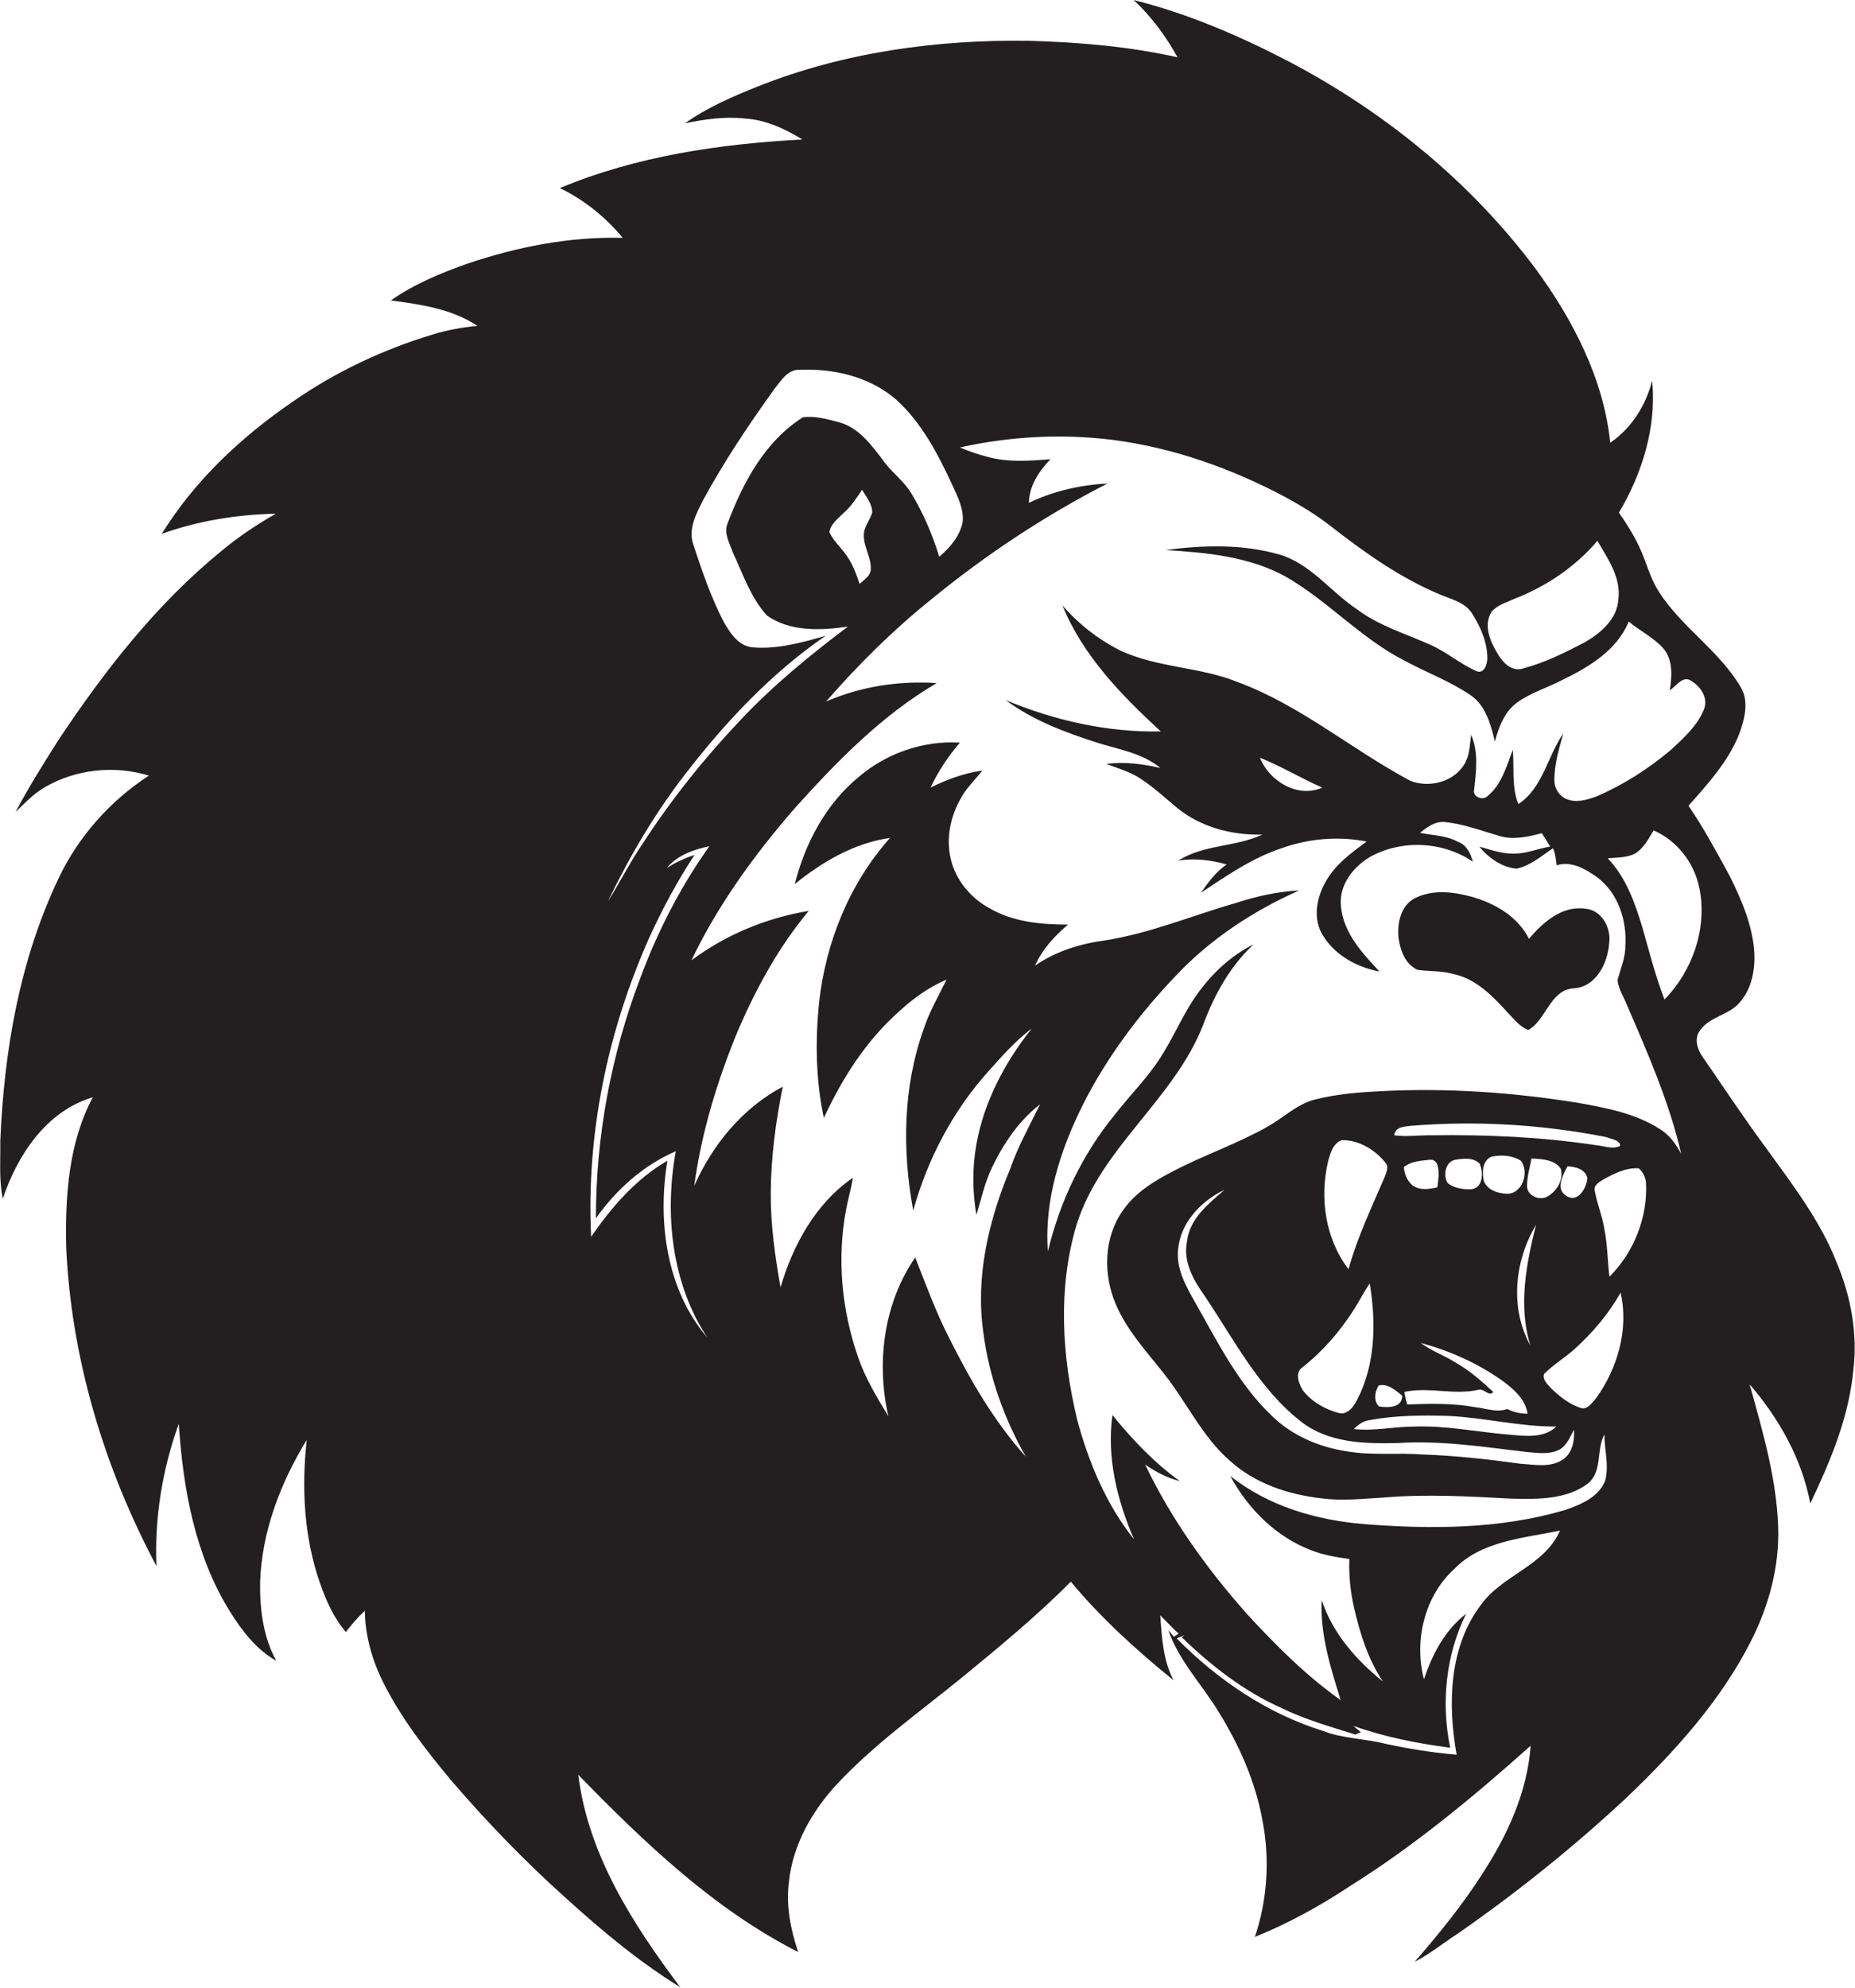 <?xml version="1.0" encoding="utf-8"?>
<!-- Generator: Adobe Illustrator 19.2.0, SVG Export Plug-In . SVG Version: 6.00 Build 0)  -->
<svg version="1.1" id="Layer_1" xmlns="http://www.w3.org/2000/svg" xmlns:xlink="http://www.w3.org/1999/xlink" x="0px" y="0px"
	 viewBox="0 0 664 711.2" enable-background="new 0 0 664 711.2" xml:space="preserve">
<g>
	<path fill="#231F20" d="M657.6,452.1c-5.8-15-15.7-27.9-25.1-40.9c-8-10.8-15.4-22-23-33c-1.9-2.6-3.2-6.6-1-9.5
		c3.4-5,10.3-5.4,14.2-10c4.2-4.7,5.5-11.3,5.3-17.4c-0.5-9.8-4.5-19.1-8.8-27.8c-4.7-8.6-9.3-17.2-14.8-25.2
		c7-7.9,14.3-15.9,18.2-25.8c1.9-5.3,3.6-11.7,0.4-16.8c-7.7-13-21.1-21.3-29.2-34c-3.2-4.9-4.5-10.7-7-16c-2-4.3-4.6-8.4-7.3-12.3
		c8.4-14.1,13.5-30.7,11.9-47.2c-2.3,8.9-7.4,17-15,22.2c-2.4-22.9-13.3-43.9-26.7-62.2c-23.2-31-53.8-56-88-74
		C443.9,12.9,425.3,4.9,405.8,0c6.3,5.9,11.5,12.9,15.7,20.5c-17.4-3.9-35.3-5.4-53.1-5.9c-33-0.5-66.5,4.1-97.3,16.4
		c-9,3.6-18,7.5-25.9,13.1c7-1.4,14.1-2.5,21.3-1.7c7.5,0.4,14.5,3.7,20.7,7.5c-29.5,1.6-59.3,5.9-86.8,17.4
		c8.7,4.2,16.4,10.4,22.5,17.8c-18.9-0.5-37.7,3.2-55.5,9.2c-9.6,3.4-19.1,7.3-27.5,13.2c10.7,1.4,21.8,3,31,9.1
		c-5.5,0.5-10.9,1.5-16.1,3.1c-17.8,5.4-34.8,13.4-50,24c-18.4,12.6-35.1,28.2-46.9,47.3c13.1-4.7,27-6.9,40.8-7.2
		c-6.8,3.9-13.4,8.3-19.4,13.3C56,216.1,37.4,240,20.9,264.8c-5.3,8.4-10.7,16.9-15.3,25.7c3.2-3.1,6.3-6.4,10.2-8.7
		c11.2-6.6,25.1-8.1,37.5-4.3c-13.8,9-25.2,21.7-32.3,36.7C7,343.5,1.4,376.2,0.1,408.4c0.1,6.8-0.5,13.8,0.9,20.5
		c5.2-15.6,15.6-31.4,32.2-36.3c-8.7,16.4-9.9,35.5-9.5,53.7c1.8,39.8,13.6,78.9,32.3,114c-0.7-17.3,2.1-34.6,8-50.9
		c1.5,23.2,5.8,47,18.2,67c4.3,6.9,9.5,13.8,16.7,17.8c-4.7-8.5-5.9-18.4-5.8-28c0.6-18.2,7.3-35.7,16.7-51
		c-1.9,17.1-1,34.7,4.7,51.1c2.2,6.3,4.9,12.5,9.3,17.6c2.1-2.7,4.3-5.3,6.8-7.6c0.1,9.1,2.7,18,6.8,26.1
		c6.4,12.6,15.1,23.8,24.1,34.6c12.9,15,26.7,29.3,41.5,42.5c12.7,11.5,25.9,22.5,40.5,31.5c-16.9-22.5-33-47.4-36.5-76
		c23.5,24.1,48.4,48,78.7,63.4c-2.7-8.1-4.4-16.6-3.3-25.1c1.4-13.5,8.5-25.7,17.6-35.4c13.3-14.1,29.2-25.4,44.2-37.6
		c13.4-11,26.9-22.1,39.1-34.4c10.9,13.1,23.6,24.6,36.8,35.3c-3.8-7.1-4.2-15.4-4.8-23.3c2.2,2.2,4.3,4.5,6.6,6.6
		c-0.6,0.4-1.1,0.7-1.7,1.1c-0.5-0.6-1.5-1.8-2-2.4c3.7,10.9,12,19.4,17.9,29.1c7.4,11.9,13.3,25.1,15.8,39
		c2.7,13.8,1.8,28.3-2.7,41.7c11.9-4.8,23.2-11,33.9-18.1c23.2-14.5,44.4-32.1,64.8-50.3c-1.2,16.7-8.4,32.2-17.4,46
		c-7.1,11.1-15.5,21.4-24.1,31.3c5.4-2.8,10.2-6.7,15.3-10c21.2-14.7,41.5-31,60.4-48.6c17.4-16.6,33.9-34.8,44.8-56.4
		c6.3-12.5,10.1-26.5,9.6-40.6c-0.6-17.5-5.6-34.3-10.2-51c10.5,12.2,18.7,26.7,21.7,42.6c7.2-15.1,13.8-30.8,15.4-47.6
		C665,477.4,662.6,464.1,657.6,452.1z M608.2,317.3c3.1,14.4-2.2,29.9-12.4,40.3c-3.2-8.3-5.4-16.9-7.8-25.4
		c-2.7-9-5.9-18.2-12.5-25.1c3.1-0.3,6.4-0.2,9.4-1.5c3.3-1.8,5.1-5.3,7-8.5C600.2,300.7,606.3,308.5,608.2,317.3z M533.9,218.9
		c2.1-2.5,5.5-3.4,8.3-4.7c11.3-4.4,21.7-11.4,29.6-20.7c3.7,6.4,8.5,13.1,7.5,20.9c-0.4,7.2-6.5,12.3-12.4,15.6
		c-6.9,3.6-14,7.1-21.5,9.1c-4.1,1.5-7.5-2-9.3-5.2C533.4,229.5,530.9,223.7,533.9,218.9z M245.1,277.2
		c14.4-18.7,30.9-36.3,50.4-49.7c-8.5,2.4-17.3,4.9-26.2,4.1c-5-0.5-7.9-5.1-10.2-9c-4.6-8.9-7.9-18.5-11-28
		c-1.8-5.5,1.2-10.9,3.6-15.7c7.5-13.8,16.2-26.8,25.4-39.6c2.4-3,4.8-7.2,9.2-7c12.2-0.5,25.1,2.5,34.5,10.7
		c9.3,8.4,15.1,19.8,20.3,31c1.8,4,3.9,8.1,3.5,12.6c-0.9,5.1-4.5,9.3-8.4,12.6c-2.4-7.9-5.7-15.6-10-22.7
		c-2.7-4.5-7.1-7.5-10.1-11.8c-4.2-5.5-8.7-11.7-15.7-13.6c-4.2-1.1-8.6-2.4-13-1.8c-13.6,8.6-21.5,23.4-27,38.1
		c-1.4,3.4,0.8,7,1.9,10.2c3.6,7.7,6.4,16.2,12.2,22.6c8.3,5.9,19.3,5.4,29,4c-13.7,10.3-27,21.2-38.7,33.7
		c-12.9,13.6-24.6,28.3-34.8,44c-4.5,6.6-8.1,13.8-12.4,20.6C225.3,306.5,234.3,291.2,245.1,277.2z M311.7,203.4
		c0.1,2.6-2.4,4-4,5.5c-1.2-3.5-2.5-7.1-4.7-10.2c-1.9-2.8-4.7-5.1-6.1-8.3c0.4-2.9,3-4.8,4.9-6.7c2.8-2.4,4.8-5.5,6.8-8.5
		c1.4,2.6,3.7,5.1,3.6,8.2c-0.7,2.4-2.4,4.4-2.9,6.9C308.6,194.9,311.8,198.9,311.7,203.4z M238.9,415.3
		c-11.3,6.5-20,16.6-27.3,27.2c-1.8-36.7,5.9-73.6,20.8-107c4.7-10.3,10-20.2,16.2-29.6c-3.5,1.1-6.8,2.7-9.9,4.6
		c3.8-4.5,9.6-6.6,15.2-7.7c-10.4,14.6-18.6,30.6-24.8,47.4c-10.4,27.3-15.8,56.5-15.8,85.7c7.3-10.3,17-19,28.6-24
		c-4.1,22.5-1.5,47.3,11.3,66.7C238.5,461.4,235.3,437,238.9,415.3z M530.1,574.2c-11.5,15.1-11.9,35.6-8.7,53.6
		c-8.6-0.7-17.1-2.1-25.5-3.9c-7.4-1.9-15.2-1.8-22.3-4.6c-20-6.2-37.8-18.3-52.4-33.1c0.9-0.4,1.8-0.8,2.8-1.1l-1,0.7
		c10.5,10.1,22.2,19.3,35.7,25.3c8.4,4.1,17.5,6.7,26.5,9.5c0.6-0.3,1.2-0.6,1.9-0.9c-0.7-0.5-2-1.6-2.6-2.2
		c11.2,4,22.9,6.3,34.6,7.8c-3.3-16-1.6-33.2,5.7-47.9c-7.6,5.8-12.1,14.5-15.1,23.4c-3.6-13.8,0.2-29.7,10.8-39.4
		c9.9-10.2,24.8-11,37.9-13.8C552.9,560.3,537.7,563.5,530.1,574.2z M431.1,463.5c10.6,15.7,19.5,33.4,34.7,45.2
		c9.8,7.6,22.7,7.9,34.6,7.6c15.4-1,30.8,1.4,46,3.2c3.8,0.3,7.9,1,11.5-0.7c2.9-1.4,4.1-4.7,5.5-7.3c0.3,4-0.6,8.5-4.1,10.8
		c-4.5,2.9-10.1,1.7-15.1,1.4c-11.6-1.6-23.2-2.9-34.9-3.3c-9-0.7-18.1,0.4-27-1.1c-10-1.5-19.8-5.6-27.1-12.8
		c-12-11.4-19.4-26.5-27.5-40.7c-3.2-5.7-6.7-11.8-6-18.7c0.8-9.6,8.2-17.4,16.6-21.4c-5.7,5-12.5,10.3-13.4,18.4
		C423.4,451.4,427.2,458,431.1,463.5z M537.2,493.6c4.2,3,8.8,6.8,9.6,12.2c-2.5,0-5-0.5-7.3-1.7c-3.7,1.4-7.5-0.2-11.2-0.6
		c-8.1-1.5-16.4-1.3-24.6-1c-0.4-1.5-0.8-3-1-4.5c8.8-1.9,17.9,1.3,26.7-0.8c1.8-0.4,3.8,2.7,5.1,0.8c-4.2-3.9-8.5-7.7-13.5-10.5
		c-4-2.6-8.6-4.1-12.4-7C518.7,483.2,528.6,487.6,537.2,493.6z M520.7,415c2.9-0.5,6.6-1,8.9,1.3c1.5,3.1,1.3,8.9-3.1,9.2
		c-2.9,0.1-6-0.4-8.3-2.2C516.5,420.7,517.3,415.8,520.7,415z M547.8,481.4c-7.4-13.3-5.7-30.3,2-43.1
		C546.3,452.3,543.4,467.3,547.8,481.4z M539.3,427.1c-3.2-0.1-7.1-1.4-8.2-4.7c-0.6-3-0.5-7,2.6-8.5c3.5-0.8,7.6-0.6,10.7,1.4
		C547.5,419.3,545,427.3,539.3,427.1z M514.5,424.8c-2.9,0.7-6.3,1.2-8.9-0.7c-1.9-1.6-2.9-4.1-3.1-6.5c2.3-2,5.8-2.3,8.8-2.6
		c1.5-0.4,3,0.5,3.3,2.1C515.3,419.6,514.8,422.3,514.5,424.8z M518.4,506.6c13,0.6,25.7,3.9,38.7,3.8c-4.5,4.3-11.2,3.4-16.8,2.9
		c-11.3-0.9-22.5-3.3-33.9-2.9c-7.3,0-14.6,1.7-21.8,0.9c1.5-1.5,3.3-2.9,5.6-3.2C499.4,506.4,509,506.3,518.4,506.6z M546.6,424.3
		c0-3.3,1-6.5,1.6-9.8c3.6,0.2,8.3,0.3,10.5,3.7c1,3.9-1.3,7.8-4.6,9.8C551.2,429.8,546.6,427.9,546.6,424.3z M561.1,417.3
		c2.8,0.1,6.4,1,7.1,4.2c-0.2,3.4-3.3,8.9-7.3,6.5C556.6,425.7,559.4,420.4,561.1,417.3z M512.3,406.2c-4.4-0.1-8.8,0.6-13.2,0
		c0.3-3.1,3.6-3.1,6-3.4c23.3-1.9,46.8-0.5,69.7,4c1.6,0.7,5.4,1.1,5.1,3.2c-2.7,1.4-6-0.1-8.8-0.3
		C551.8,406.8,532,405.9,512.3,406.2z M501.9,499.3c0.1,4.5-5.1,4.4-8.3,3.9c-2-2-1.5-5.3-0.1-7.5
		C496.9,494.9,499.5,497.5,501.9,499.3z M495.7,421c-4.7,10.9-9.8,21.6-13,33.1c-8.3-10.8-10.4-25.5-7.3-38.6c0.8-2.9,1.8-6.6,5-7.6
		c6,0,11.8,3.4,15.5,8.1C497.3,417.4,496.2,419.4,495.7,421z M484.6,468.6c2-3.1,3.6-6.4,5.7-9.4c2.3,13.8,2.1,28.9-4.5,41.6
		c-1.2,2.4-3.3,5.4-6.4,4.8c-5-1.3-9.8-4-13-8.1c-1.5-2.3-3-6.4-0.2-8.3C473.5,483.5,479.6,476.4,484.6,468.6z M555.1,496.6
		c-1.2-1.4-3-2.9-2.4-5c3.3-3.4,7.5-5.8,11-9c6.4-5.8,12.1-12.5,16.4-20.1c3,13.1-1.1,27.1-8.8,37.8c-1.3,1.4-2.7,3.7-4.9,3.6
		C562,502.7,558.3,499.7,555.1,496.6z M576.1,456.8c-0.7-5.9-0.7-11.8-1.9-17.5c-0.7-4.4-2.5-8.6-3.3-13c-0.7-2.2,1.5-3.3,3-4.3
		c3.9-2.1,8.1-4.3,12.7-4c1.5,1.3,2.5,3.3,2.6,5.3C589.8,435.7,584.8,448.1,576.1,456.8z M593.9,403.8c-8.9-5.6-19.4-7.5-29.5-9.3
		c-23.1-3.7-46.6-5.3-70-4.1c-7.8,0.4-15.7,1-23.3,2.9c-6.6,1.5-11.5,6.5-17.2,9.7c-10.9,6.2-22.8,10.2-33.9,16
		c-7,3.6-14,7.9-18.4,14.6c-6.5,9.5-6.7,22.4-2.3,32.8c3.9,9.4,11,17,17.2,24.9c8.2,10.2,13.7,22.6,23.7,31.3
		c9,8.2,21.1,12.2,33,13.5c7.4,1,14.8,0.1,22.1-0.3c15.3-1.3,30.6-0.4,45.9,0.4c9.2,0.2,19.6,0.4,27.3-5.5c5.2-4.4,2.8-12,5.8-17.5
		c0,5.5,1.7,11,0.3,16.5c-2.3,6-8.9,8.7-14.5,10.6c-23.2,6.8-47.8,6.9-71.8,5c-17.1-1.4-34.3-6.4-47.9-17.2
		c6.3,11.7,16.3,21.7,28.8,26.5c4.4,1.8,9.2,2.5,13.8,3.2c-0.2,6,0.4,12,1.8,17.9c2.1,9.1,5,18.1,10.2,25.9
		c-9.6-7.7-18-17.3-21.9-29.1c-0.6,12.3,3.2,24.2,6.8,35.8c-12.4-8.8-23.2-19.6-33.5-30.8c-14.4-16.2-27.1-33.9-36.5-53.5
		c3.8,2.6,7.9,4.8,12.4,5.9c-9.2-6.6-17-14.9-24.1-23.6c-2.1,15.2,1.7,30.5,7.7,44.4c-9.9-12.4-16.2-27.4-20.3-42.7
		c-5.5-22.7-7-47-0.3-69.6c8.6-27.8,35-45,45.4-71.8c4-10.7,9.6-20.9,18-28.7c-7.7,3.8-14.2,9.8-19.3,16.6c-5.6,7.4-9,16.2-14.1,24
		c-4.6,7.2-10.7,13.2-16,20c-11.8,14.3-19.9,31.3-24.2,49.2c-1.4-18.3,4.5-36.4,12.6-52.6c8.6-17,20.1-32.3,33.2-46
		c12.3-13.1,27.7-23.2,44.1-30.5c-7.8,0.4-15.4,2.1-22.7,4.5c-15.7,4.5-30.8,10.9-47,13.4c-8.8,1.2-17.5,3.9-24.8,9
		c2.6-5.9,7-10.6,11.8-14.7c-9.6,0-19.7-0.9-28.2-5.9c-6.6-3.6-11.9-9.9-13.7-17.3c-1.9-7.5-0.2-15.5,3.6-22.1
		c2-3.7,5.1-6.5,7.6-9.8c-6.5,0.9-12.7,3.2-18.5,6.1c2.7-5.8,6.3-11.2,10.5-16.1c-12.9-0.8-26.1,3.7-36,12.1
		c-11.9,9.7-19.4,23.8-23.1,38.5c9.9-8,21.3-14.7,34.1-16.5c-14.5,16.2-23,37.3-25.4,58.8c-1.4,13.8-1.2,27.8,1.7,41.4
		c6.5-14.1,15.1-27.6,26.8-38c5.1-4.7,10.7-8.8,17.1-11.5c-2.8,5.8-6.1,11.4-8.1,17.5c-7.5,20.8-7.8,43.6-3.8,65.1
		c5.1-18.4,14.2-35.7,27-49.9c4.8-5.4,9.6-10.8,15.4-15.2c-9.6,12.1-17.1,26.2-19.8,41.5c-1.5,8.3-1.4,16.8,0,25.2
		c1.8-5.8,3-11.7,5.7-17.2c4.1-8.5,9.6-16.6,17.1-22.4c-3.7,7.6-7.9,15-10.7,23.1c-7.7,18.4-12.5,38.6-9.6,58.6
		c2,15.6,7.4,30.7,15.2,44.4c-11.4-12.7-20-27.6-27.6-42.8c-4.7-9.2-8.2-18.9-12-28.5c-11.3,16.4-14,37.7-9.6,56.8
		c-4.1-6.7-8.2-13.5-10.8-21c-5.9-16.9-7.7-35.4-4.3-53.1c0.7-3.8,1.8-7.4,2.4-11.2c-13.3,9.1-21.5,24.1-25.9,39.2
		c-2-11.3-3.6-22.6-3.5-34.1c0.1-12.7,1.8-25.3,4.3-37.7c-14.4,7.6-25.2,20.8-31.7,35.5c2.6-19.2,8.3-37.8,15.7-55.7
		c6.6-15.2,14.6-29.9,25.3-42.7c-15.1,2.5-29.7,8.5-42,17.7c9.4-19.7,22.4-37.6,36.7-54.1c15.2-16.9,31.3-33.5,51.1-45.1
		c-13.5-0.9-27.2,1.2-39.6,6.6c11.5-13.2,23.9-25.5,37.6-36.5c19.5-16,40.7-30,63.1-41.5c-9.7,0.5-19.3,2.7-28.1,6.9
		c0.1-6.1,3.6-11.3,7.7-15.6c-7.5,0.6-15.3,1.2-22.7-0.9c-3.3-0.8-6.5-2-9.7-3.3c17.9-4,36.6-5,54.8-2.7
		c21.6,2.8,42.4,10.2,61.6,20.4c5.7,3.1,11.3,6.5,16.4,10.5c12.2,9.5,25,18.6,39.3,24.5c4,1.7,8.9,2.8,11.3,6.8
		c3,4.8,5.4,10.2,5.4,15.9c0,2.2-1.2,6-4.2,4.5c-5.7-2.6-10.5-6.8-16.2-9.3c-8.9-4-18.5-6.8-26.4-12.8c-9.3-6.2-16.3-16-27.3-19.4
		c-13.3-3.9-27.4-3.5-41.1-1.7c14.7,0.9,29.9,2.3,43,9.5c15.2,8.7,27.1,22.3,42.8,30.2c7.8,4.2,16.2,7.3,23.5,12.3
		c5.4,3.8,7.1,10.4,8.6,16.5c1.4-5.2,3.4-10.6,7.9-13.9c4.9-3.6,10.9-5.3,16.2-8.1c9.5-4.6,19.6-10.6,23.8-20.9
		c4,3.3,8.9,5.7,12.4,9.6c3.5,4.1,3.1,10,2.3,15c2.3-1.5,4.8-5.6,7.8-3.3c3.4,2,6.2,6.4,4.3,10.4c-2.4,5.8-7.3,10.1-11.8,14.3
		c-8,6.7-16.9,12.4-26.4,16.5c-3.5,1.3-7.5,2.5-11.1,0.9c-2.4-1.1-4-3.7-4.1-6.3c-0.1-5.8,1.6-11.5,3.2-17.1
		c-5.7,8.2-7.3,19.5-16.1,25.3c-2.5-6.2-1.4-12.9-2-19.4c-2.2,5.8-4,12.4-9,16.5c-1.7,1.8-5.6,0.3-4.8-2.4
		c0.7-6.5,1.6-13.3-1.1-19.5c-0.5,3.5-0.5,7.4-2.4,10.5c-3.8,6.4-12.6,8.6-19.3,6c-20.9-11.1-39.3-27-61.7-35.3
		c-13.7-5.6-29.1-5.1-42.5-11.5c-7.8-4-14.7-9.4-20.4-16c7.3,18,21.2,32.2,35.2,45.1c-19,0.4-38-3.9-55.5-11.2
		c9.8,7.3,21.4,11.6,33,15.3c7.7,2.4,16,3.7,22.4,9c-6.3-1.5-12.9-2.3-19.4-1.5c3.8,1.5,7.8,2.6,11.3,4.7c5.1,3.1,9.4,7.2,14,11
		c8.5,7,19.8,9.9,30.6,9.6c-9.6,4.5-21,3.5-30.1,9.3c5.8-0.9,11.7-0.2,17.3,1.4c-3.9,2.6-6.6,6.4-9.2,10.1
		c9.2-6.1,18.4-12.5,29.1-16c9.6-3.4,20.2-4.3,30.2-2.3c-5.6,4.1-11.4,8.3-14.8,14.6c-3.2,5.7-4.5,13.2-0.9,18.9
		c4.3,7.2,12.3,11.5,20.3,13c-6.2-6.6-13-13.9-13.8-23.4c-0.8-7.4,4.3-14,10.4-17.6c11.3-6.3,26.1-5.6,36.8,1.7
		c-0.8-2.9-2.2-6-5.3-7.1c-4.2-2.3-9-2.3-13.6-3.2c2.4-2,5.2-4.1,8.6-3.9c6.8,0.6,13.3,3.1,19.8,5c5,1.5,10.3,0.3,15.2-1
		c1,1.6,2,3.2,3,4.8c-4.4,0.7-8.6,2.6-13.1,2.5c-4.3,0.1-8.3-1.4-12.3-2.5c3.3,4,8,7.4,13.3,7.9c5-1,9-4.6,13.1-7.3
		c0.9,1.9,1,4,1.3,6.1c5.2-1.7,10.3,1.3,14.4,4.2c7.6,5.6,10.8,15.5,10.2,24.7c0,4.2-1.7,8.1-2.8,12.1c0.3,3.3,2.3,6.2,3.5,9.3
		c7.5,17.3,15.1,34.7,19.3,53C600,409.4,597.5,405.9,593.9,403.8z M473.3,281.8c-8.7,3.9-19-2.3-22.3-10.7
		C458.7,274.2,465.8,278.5,473.3,281.8z"/>
	<path fill="#231F20" d="M567.3,325.1c-8.3-1.1-15.1,5-20,10.8c-4-8-12.3-12.8-20.7-15.1c-6.6-1.8-14-2.6-20.2,0.6
		c-5,2.6-6.3,8.9-5.8,14.1c0.6,4.5,2.4,9.5,6.8,11.5c4.3,0.6,8.7,0.3,12.9,1.5c8,1.7,13.9,7.8,19.2,13.6c2.3,2.3,4.4,5.3,7.6,6.4
		c6.5-3.7,7.7-14.4,16.3-14.9c7.9-0.5,12.1-9,12.6-16.1C576.8,331.9,573.3,325.5,567.3,325.1z"/>
</g>
</svg>
